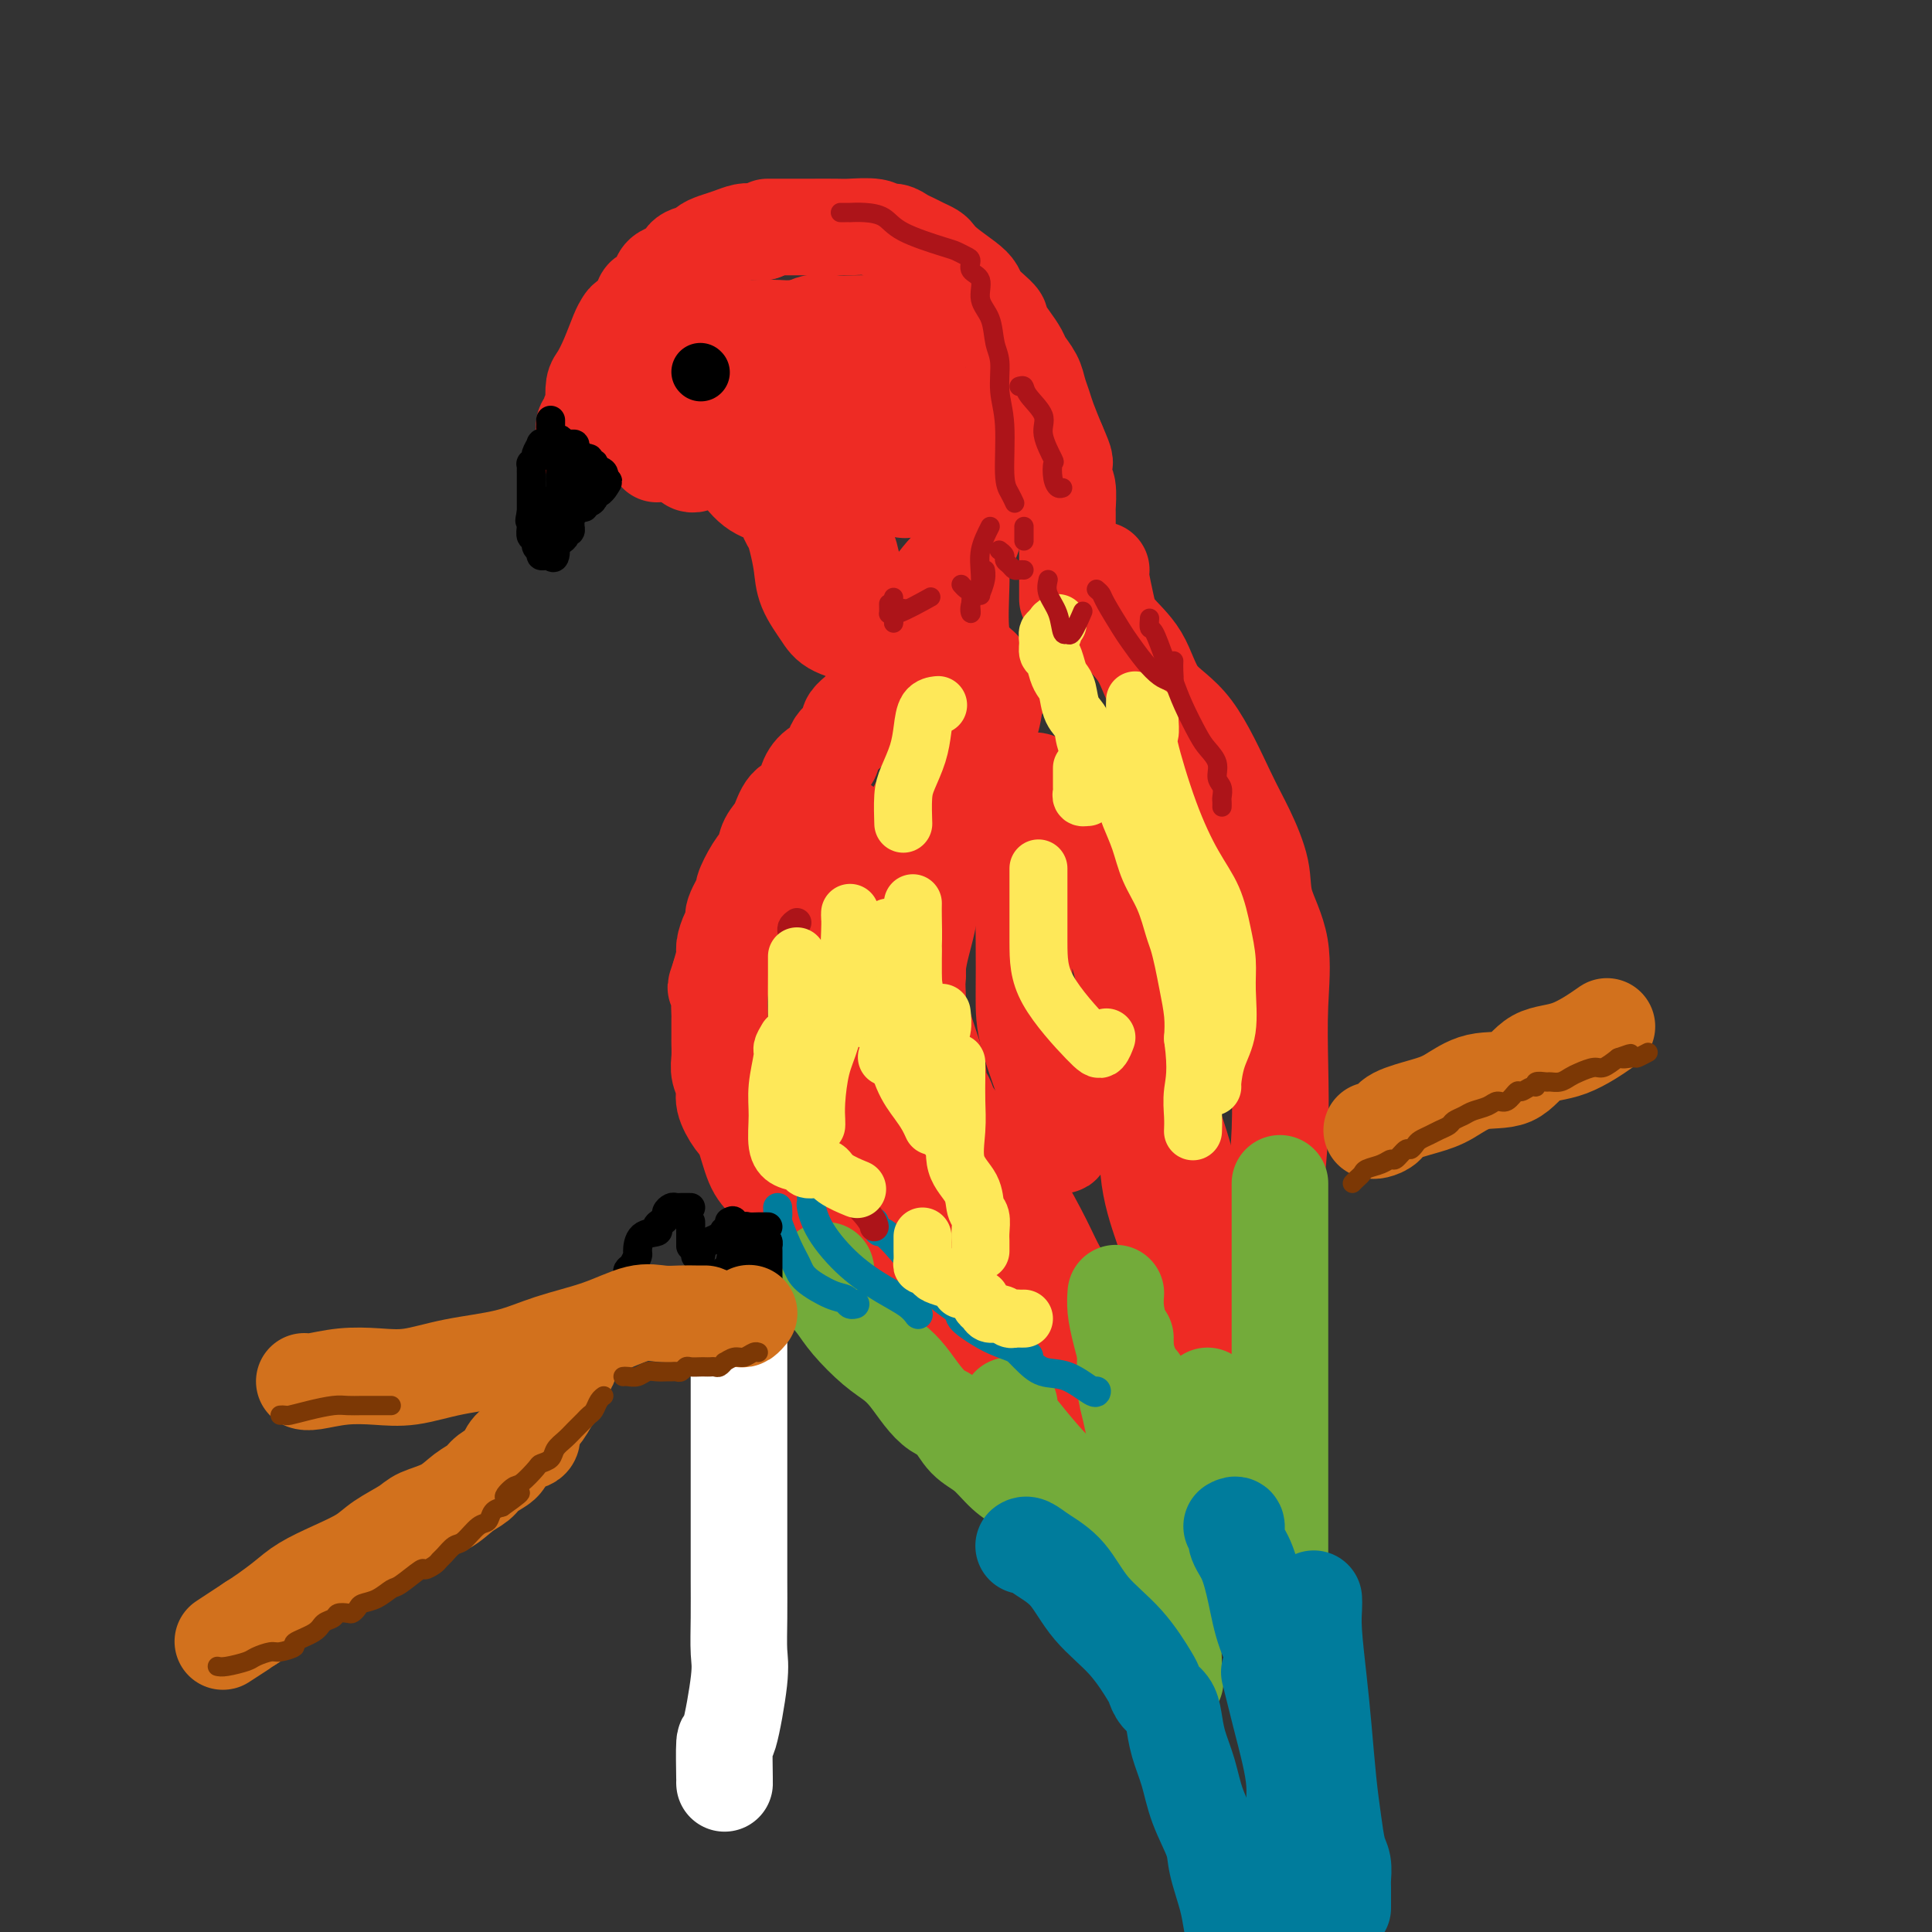 <svg viewBox='0 0 400 400' version='1.1' xmlns='http://www.w3.org/2000/svg' xmlns:xlink='http://www.w3.org/1999/xlink'><rect x="0" y="0" width="400" height="400" fill="#333333" stroke="none"/><g fill='none' stroke='rgb(238,43,36)' stroke-width='20' stroke-linecap='round' stroke-linejoin='round'><path d='M121,92c-0.009,-0.363 -0.017,-0.726 0,-1c0.017,-0.274 0.061,-0.459 0,-1c-0.061,-0.541 -0.226,-1.438 0,-2c0.226,-0.562 0.845,-0.787 1,-1c0.155,-0.213 -0.152,-0.412 0,-1c0.152,-0.588 0.765,-1.566 1,-2c0.235,-0.434 0.094,-0.326 0,-1c-0.094,-0.674 -0.141,-2.131 0,-3c0.141,-0.869 0.471,-1.151 1,-2c0.529,-0.849 1.259,-2.267 2,-4c0.741,-1.733 1.494,-3.782 2,-5c0.506,-1.218 0.764,-1.607 1,-2c0.236,-0.393 0.448,-0.791 1,-1c0.552,-0.209 1.442,-0.231 2,-1c0.558,-0.769 0.782,-2.286 1,-3c0.218,-0.714 0.430,-0.624 1,-1c0.570,-0.376 1.499,-1.218 2,-2c0.501,-0.782 0.576,-1.505 1,-2c0.424,-0.495 1.198,-0.763 2,-1c0.802,-0.237 1.632,-0.445 2,-1c0.368,-0.555 0.275,-1.458 1,-2c0.725,-0.542 2.267,-0.723 3,-1c0.733,-0.277 0.658,-0.649 1,-1c0.342,-0.351 1.103,-0.683 2,-1c0.897,-0.317 1.931,-0.621 3,-1c1.069,-0.379 2.172,-0.833 3,-1c0.828,-0.167 1.379,-0.048 2,0c0.621,0.048 1.310,0.024 2,0'/><path d='M158,48c2.668,-1.000 1.339,-1.000 1,-1c-0.339,0.000 0.311,0.000 1,0c0.689,-0.000 1.417,-0.000 2,0c0.583,0.000 1.021,0.000 2,0c0.979,-0.000 2.500,-0.001 3,0c0.500,0.001 -0.022,0.004 1,0c1.022,-0.004 3.586,-0.016 5,0c1.414,0.016 1.677,0.060 3,0c1.323,-0.060 3.705,-0.223 5,0c1.295,0.223 1.501,0.833 2,1c0.499,0.167 1.289,-0.110 2,0c0.711,0.110 1.342,0.606 2,1c0.658,0.394 1.343,0.685 2,1c0.657,0.315 1.285,0.654 2,1c0.715,0.346 1.515,0.697 2,1c0.485,0.303 0.654,0.556 1,1c0.346,0.444 0.869,1.077 2,2c1.131,0.923 2.871,2.135 4,3c1.129,0.865 1.646,1.382 2,2c0.354,0.618 0.545,1.337 1,2c0.455,0.663 1.172,1.270 2,2c0.828,0.730 1.765,1.584 2,2c0.235,0.416 -0.231,0.393 0,1c0.231,0.607 1.161,1.842 2,3c0.839,1.158 1.587,2.239 2,3c0.413,0.761 0.491,1.202 1,2c0.509,0.798 1.449,1.951 2,3c0.551,1.049 0.715,1.992 1,3c0.285,1.008 0.692,2.079 1,3c0.308,0.921 0.517,1.692 1,3c0.483,1.308 1.242,3.154 2,5'/><path d='M219,92c2.099,4.762 1.347,3.666 1,4c-0.347,0.334 -0.289,2.099 0,3c0.289,0.901 0.810,0.937 1,2c0.190,1.063 0.051,3.153 0,4c-0.051,0.847 -0.014,0.450 0,1c0.014,0.550 0.004,2.047 0,3c-0.004,0.953 -0.001,1.362 0,2c0.001,0.638 0.000,1.504 0,2c-0.000,0.496 -0.000,0.623 0,1c0.000,0.377 0.000,1.004 0,2c-0.000,0.996 -0.000,2.362 0,3c0.000,0.638 0.000,0.549 0,1c-0.000,0.451 -0.000,1.440 0,2c0.000,0.560 0.000,0.689 0,1c-0.000,0.311 -0.000,0.803 0,1c0.000,0.197 0.000,0.098 0,0'/><path d='M194,123c0.128,0.046 0.255,0.091 0,0c-0.255,-0.091 -0.894,-0.319 -1,0c-0.106,0.319 0.320,1.186 0,2c-0.320,0.814 -1.385,1.577 -2,2c-0.615,0.423 -0.778,0.507 -1,1c-0.222,0.493 -0.502,1.394 -1,2c-0.498,0.606 -1.215,0.916 -2,2c-0.785,1.084 -1.638,2.941 -2,4c-0.362,1.059 -0.234,1.318 -1,2c-0.766,0.682 -2.426,1.785 -3,3c-0.574,1.215 -0.060,2.542 -1,4c-0.940,1.458 -3.333,3.047 -4,4c-0.667,0.953 0.392,1.269 0,2c-0.392,0.731 -2.236,1.877 -3,3c-0.764,1.123 -0.449,2.224 -1,3c-0.551,0.776 -1.967,1.226 -3,2c-1.033,0.774 -1.681,1.873 -2,3c-0.319,1.127 -0.308,2.283 -1,3c-0.692,0.717 -2.086,0.994 -3,2c-0.914,1.006 -1.349,2.740 -2,4c-0.651,1.260 -1.517,2.047 -2,3c-0.483,0.953 -0.582,2.073 -1,3c-0.418,0.927 -1.155,1.663 -2,3c-0.845,1.337 -1.798,3.277 -2,4c-0.202,0.723 0.348,0.228 0,1c-0.348,0.772 -1.595,2.810 -2,4c-0.405,1.190 0.032,1.532 0,2c-0.032,0.468 -0.534,1.064 -1,2c-0.466,0.936 -0.895,2.214 -1,3c-0.105,0.786 0.113,1.082 0,2c-0.113,0.918 -0.556,2.459 -1,4'/><path d='M149,202c-1.547,4.441 -0.414,1.545 0,1c0.414,-0.545 0.111,1.263 0,3c-0.111,1.737 -0.029,3.403 0,4c0.029,0.597 0.007,0.127 0,1c-0.007,0.873 0.002,3.091 0,4c-0.002,0.909 -0.016,0.510 0,1c0.016,0.490 0.063,1.868 0,3c-0.063,1.132 -0.235,2.018 0,3c0.235,0.982 0.878,2.058 1,3c0.122,0.942 -0.275,1.748 0,3c0.275,1.252 1.224,2.949 2,4c0.776,1.051 1.380,1.456 2,3c0.620,1.544 1.257,4.227 2,6c0.743,1.773 1.592,2.634 3,4c1.408,1.366 3.377,3.236 5,5c1.623,1.764 2.902,3.424 4,5c1.098,1.576 2.015,3.070 3,4c0.985,0.930 2.037,1.298 3,2c0.963,0.702 1.838,1.739 3,3c1.162,1.261 2.611,2.746 4,4c1.389,1.254 2.719,2.277 4,3c1.281,0.723 2.512,1.146 4,2c1.488,0.854 3.231,2.140 5,3c1.769,0.860 3.564,1.296 5,2c1.436,0.704 2.512,1.678 4,3c1.488,1.322 3.388,2.991 5,4c1.612,1.009 2.938,1.356 4,2c1.062,0.644 1.862,1.585 3,2c1.138,0.415 2.614,0.304 4,1c1.386,0.696 2.682,2.199 4,3c1.318,0.801 2.659,0.901 4,1'/><path d='M227,294c7.644,3.800 5.756,1.800 5,1c-0.756,-0.800 -0.378,-0.400 0,0'/><path d='M248,298c0.425,-0.026 0.850,-0.051 1,0c0.150,0.051 0.026,0.179 0,0c-0.026,-0.179 0.046,-0.663 0,-1c-0.046,-0.337 -0.212,-0.526 0,-1c0.212,-0.474 0.800,-1.234 1,-2c0.200,-0.766 0.013,-1.537 0,-2c-0.013,-0.463 0.148,-0.617 0,-2c-0.148,-1.383 -0.606,-3.996 -1,-6c-0.394,-2.004 -0.723,-3.399 -1,-5c-0.277,-1.601 -0.502,-3.408 -1,-5c-0.498,-1.592 -1.269,-2.968 -2,-5c-0.731,-2.032 -1.422,-4.720 -2,-7c-0.578,-2.280 -1.045,-4.150 -2,-7c-0.955,-2.850 -2.400,-6.678 -3,-11c-0.600,-4.322 -0.357,-9.138 -1,-14c-0.643,-4.862 -2.173,-9.771 -3,-15c-0.827,-5.229 -0.951,-10.780 -1,-13c-0.049,-2.220 -0.025,-1.110 0,0'/><path d='M228,118c-0.088,0.397 -0.175,0.794 0,2c0.175,1.206 0.613,3.220 1,5c0.387,1.780 0.722,3.325 2,5c1.278,1.675 3.500,3.480 5,6c1.500,2.520 2.280,5.754 4,8c1.720,2.246 4.381,3.504 7,7c2.619,3.496 5.196,9.231 7,13c1.804,3.769 2.833,5.573 4,8c1.167,2.427 2.470,5.476 3,8c0.530,2.524 0.286,4.522 1,7c0.714,2.478 2.385,5.436 3,9c0.615,3.564 0.175,7.736 0,12c-0.175,4.264 -0.085,8.621 0,13c0.085,4.379 0.164,8.781 0,13c-0.164,4.219 -0.569,8.257 -1,11c-0.431,2.743 -0.886,4.193 -1,6c-0.114,1.807 0.113,3.972 0,6c-0.113,2.028 -0.566,3.919 -1,6c-0.434,2.081 -0.848,4.351 -1,6c-0.152,1.649 -0.041,2.677 0,4c0.041,1.323 0.011,2.942 0,4c-0.011,1.058 -0.003,1.554 0,2c0.003,0.446 0.001,0.842 0,1c-0.001,0.158 -0.000,0.079 0,0'/><path d='M252,269c0.095,-0.296 0.190,-0.592 0,-1c-0.190,-0.408 -0.665,-0.928 -1,-2c-0.335,-1.072 -0.529,-2.696 -1,-5c-0.471,-2.304 -1.217,-5.287 -2,-9c-0.783,-3.713 -1.602,-8.156 -3,-13c-1.398,-4.844 -3.374,-10.089 -5,-14c-1.626,-3.911 -2.902,-6.487 -4,-10c-1.098,-3.513 -2.020,-7.963 -3,-12c-0.980,-4.037 -2.020,-7.662 -3,-11c-0.980,-3.338 -1.900,-6.388 -3,-10c-1.100,-3.612 -2.378,-7.785 -3,-10c-0.622,-2.215 -0.586,-2.474 -1,-3c-0.414,-0.526 -1.277,-1.321 -2,-2c-0.723,-0.679 -1.307,-1.242 -2,-2c-0.693,-0.758 -1.495,-1.711 -2,-2c-0.505,-0.289 -0.714,0.086 -1,0c-0.286,-0.086 -0.651,-0.633 -1,-1c-0.349,-0.367 -0.682,-0.554 -1,0c-0.318,0.554 -0.621,1.849 -1,5c-0.379,3.151 -0.833,8.159 -1,13c-0.167,4.841 -0.045,9.516 0,14c0.045,4.484 0.015,8.777 0,12c-0.015,3.223 -0.014,5.377 1,9c1.014,3.623 3.043,8.714 4,12c0.957,3.286 0.844,4.767 1,6c0.156,1.233 0.580,2.216 1,3c0.420,0.784 0.834,1.367 1,1c0.166,-0.367 0.083,-1.683 0,-3'/><path d='M220,234c1.238,2.940 0.333,-3.708 0,-8c-0.333,-4.292 -0.095,-6.226 0,-7c0.095,-0.774 0.048,-0.387 0,0'/><path d='M190,167c-0.014,0.715 -0.028,1.430 -1,3c-0.972,1.570 -2.902,3.995 -4,7c-1.098,3.005 -1.365,6.590 -2,10c-0.635,3.410 -1.637,6.644 -2,10c-0.363,3.356 -0.087,6.834 0,10c0.087,3.166 -0.016,6.022 0,8c0.016,1.978 0.151,3.080 1,4c0.849,0.920 2.413,1.657 3,2c0.587,0.343 0.196,0.291 0,0c-0.196,-0.291 -0.197,-0.820 0,-1c0.197,-0.180 0.591,-0.010 1,-1c0.409,-0.990 0.831,-3.140 1,-4c0.169,-0.860 0.084,-0.430 0,0'/><path d='M181,197c-0.730,1.191 -1.460,2.382 -2,5c-0.540,2.618 -0.891,6.663 -1,9c-0.109,2.337 0.022,2.967 0,4c-0.022,1.033 -0.198,2.471 0,3c0.198,0.529 0.771,0.151 1,0c0.229,-0.151 0.115,-0.076 0,0'/><path d='M143,96c-0.055,-0.030 -0.111,-0.061 0,0c0.111,0.061 0.387,0.213 1,0c0.613,-0.213 1.561,-0.790 3,-1c1.439,-0.210 3.369,-0.054 5,0c1.631,0.054 2.965,0.005 4,0c1.035,-0.005 1.772,0.033 3,0c1.228,-0.033 2.947,-0.136 4,0c1.053,0.136 1.440,0.510 2,1c0.560,0.490 1.291,1.094 2,2c0.709,0.906 1.395,2.112 2,3c0.605,0.888 1.131,1.458 2,3c0.869,1.542 2.083,4.056 3,6c0.917,1.944 1.537,3.320 2,5c0.463,1.680 0.769,3.666 1,5c0.231,1.334 0.387,2.018 1,3c0.613,0.982 1.682,2.263 2,3c0.318,0.737 -0.114,0.931 0,1c0.114,0.069 0.774,0.012 1,0c0.226,-0.012 0.019,0.020 0,0c-0.019,-0.020 0.152,-0.092 1,0c0.848,0.092 2.375,0.348 4,0c1.625,-0.348 3.350,-1.301 5,-3c1.650,-1.699 3.227,-4.144 5,-6c1.773,-1.856 3.743,-3.123 5,-6c1.257,-2.877 1.801,-7.365 2,-10c0.199,-2.635 0.053,-3.418 0,-4c-0.053,-0.582 -0.014,-0.964 0,-2c0.014,-1.036 0.004,-2.724 0,-4c-0.004,-1.276 -0.002,-2.138 0,-3'/><path d='M203,89c0.289,-4.323 0.013,-3.629 0,-4c-0.013,-0.371 0.239,-1.806 0,-3c-0.239,-1.194 -0.967,-2.149 -2,-4c-1.033,-1.851 -2.370,-4.600 -3,-6c-0.630,-1.400 -0.554,-1.451 -1,-2c-0.446,-0.549 -1.413,-1.597 -2,-2c-0.587,-0.403 -0.792,-0.160 -1,0c-0.208,0.160 -0.418,0.239 -1,0c-0.582,-0.239 -1.536,-0.795 -3,-1c-1.464,-0.205 -3.437,-0.057 -5,0c-1.563,0.057 -2.714,0.025 -4,0c-1.286,-0.025 -2.706,-0.043 -4,0c-1.294,0.043 -2.463,0.148 -4,0c-1.537,-0.148 -3.441,-0.549 -5,0c-1.559,0.549 -2.771,2.049 -5,3c-2.229,0.951 -5.473,1.354 -8,2c-2.527,0.646 -4.335,1.536 -5,3c-0.665,1.464 -0.186,3.501 0,4c0.186,0.499 0.078,-0.539 0,-1c-0.078,-0.461 -0.126,-0.345 0,-1c0.126,-0.655 0.425,-2.083 1,-3c0.575,-0.917 1.424,-1.324 2,-2c0.576,-0.676 0.879,-1.622 1,-2c0.121,-0.378 0.061,-0.189 0,0'/><path d='M171,70c0.351,-0.252 0.703,-0.504 1,0c0.297,0.504 0.541,1.764 1,3c0.459,1.236 1.134,2.447 2,4c0.866,1.553 1.924,3.448 3,6c1.076,2.552 2.171,5.759 3,8c0.829,2.241 1.392,3.514 2,5c0.608,1.486 1.262,3.186 2,4c0.738,0.814 1.559,0.744 2,1c0.441,0.256 0.503,0.838 0,0c-0.503,-0.838 -1.572,-3.097 -2,-4c-0.428,-0.903 -0.214,-0.452 0,0'/><path d='M167,85c-0.959,-0.083 -1.917,-0.166 -3,0c-1.083,0.166 -2.290,0.581 -3,1c-0.710,0.419 -0.922,0.844 -1,1c-0.078,0.156 -0.022,0.045 0,0c0.022,-0.045 0.011,-0.022 0,0'/><path d='M151,92c0.077,1.169 0.154,2.338 1,4c0.846,1.662 2.462,3.817 4,5c1.538,1.183 3.000,1.395 4,2c1.000,0.605 1.539,1.604 2,2c0.461,0.396 0.844,0.190 1,0c0.156,-0.190 0.084,-0.365 0,0c-0.084,0.365 -0.179,1.271 0,2c0.179,0.729 0.632,1.280 1,2c0.368,0.720 0.651,1.610 1,3c0.349,1.390 0.765,3.279 1,5c0.235,1.721 0.289,3.274 1,5c0.711,1.726 2.079,3.626 3,5c0.921,1.374 1.396,2.221 3,3c1.604,0.779 4.339,1.491 7,2c2.661,0.509 5.249,0.815 7,1c1.751,0.185 2.665,0.248 4,0c1.335,-0.248 3.090,-0.809 4,-2c0.910,-1.191 0.976,-3.013 1,-5c0.024,-1.987 0.007,-4.139 0,-5c-0.007,-0.861 -0.003,-0.430 0,0'/><path d='M176,75c-0.203,-1.179 -0.406,-2.358 -1,-3c-0.594,-0.642 -1.580,-0.746 -2,-1c-0.420,-0.254 -0.275,-0.656 -1,-1c-0.725,-0.344 -2.319,-0.628 -4,-1c-1.681,-0.372 -3.448,-0.831 -6,-1c-2.552,-0.169 -5.889,-0.048 -9,0c-3.111,0.048 -5.995,0.022 -8,0c-2.005,-0.022 -3.129,-0.039 -4,0c-0.871,0.039 -1.487,0.135 -2,0c-0.513,-0.135 -0.922,-0.502 -1,0c-0.078,0.502 0.175,1.874 0,4c-0.175,2.126 -0.779,5.005 -1,7c-0.221,1.995 -0.058,3.106 0,4c0.058,0.894 0.012,1.570 0,2c-0.012,0.430 0.011,0.614 0,1c-0.011,0.386 -0.056,0.973 0,1c0.056,0.027 0.212,-0.508 0,0c-0.212,0.508 -0.791,2.058 -1,3c-0.209,0.942 -0.046,1.275 0,2c0.046,0.725 -0.024,1.844 0,2c0.024,0.156 0.140,-0.649 0,-1c-0.140,-0.351 -0.538,-0.248 0,-1c0.538,-0.752 2.011,-2.358 3,-4c0.989,-1.642 1.495,-3.321 2,-5'/><path d='M141,83c1.307,-2.571 2.076,-3.499 3,-5c0.924,-1.501 2.003,-3.575 3,-5c0.997,-1.425 1.911,-2.202 5,-3c3.089,-0.798 8.354,-1.616 12,-2c3.646,-0.384 5.674,-0.334 8,0c2.326,0.334 4.949,0.952 7,2c2.051,1.048 3.530,2.526 5,5c1.470,2.474 2.930,5.945 4,8c1.070,2.055 1.749,2.695 2,4c0.251,1.305 0.074,3.275 0,4c-0.074,0.725 -0.044,0.205 0,1c0.044,0.795 0.103,2.907 0,4c-0.103,1.093 -0.368,1.169 0,2c0.368,0.831 1.368,2.416 2,3c0.632,0.584 0.895,0.167 1,0c0.105,-0.167 0.053,-0.083 0,0'/><path d='M199,96c0.003,1.605 0.006,3.210 0,6c-0.006,2.790 -0.022,6.765 0,10c0.022,3.235 0.083,5.729 0,9c-0.083,3.271 -0.311,7.320 0,10c0.311,2.680 1.161,3.991 2,5c0.839,1.009 1.668,1.717 2,2c0.332,0.283 0.166,0.142 0,0'/><path d='M207,143c-0.414,0.569 -0.829,1.138 -1,2c-0.171,0.862 -0.100,2.015 -1,5c-0.900,2.985 -2.771,7.800 -4,12c-1.229,4.200 -1.817,7.786 -3,11c-1.183,3.214 -2.961,6.058 -4,9c-1.039,2.942 -1.339,5.982 -2,9c-0.661,3.018 -1.682,6.015 -2,9c-0.318,2.985 0.066,5.959 0,9c-0.066,3.041 -0.584,6.147 0,9c0.584,2.853 2.268,5.451 4,8c1.732,2.549 3.510,5.048 5,7c1.490,1.952 2.691,3.357 4,5c1.309,1.643 2.725,3.525 4,5c1.275,1.475 2.407,2.545 4,5c1.593,2.455 3.646,6.297 5,9c1.354,2.703 2.010,4.268 3,6c0.990,1.732 2.315,3.631 3,5c0.685,1.369 0.730,2.206 1,3c0.270,0.794 0.765,1.543 1,2c0.235,0.457 0.210,0.620 0,1c-0.210,0.380 -0.606,0.977 -2,-1c-1.394,-1.977 -3.788,-6.527 -6,-10c-2.212,-3.473 -4.242,-5.869 -6,-9c-1.758,-3.131 -3.242,-6.997 -5,-10c-1.758,-3.003 -3.788,-5.144 -5,-7c-1.212,-1.856 -1.606,-3.428 -2,-5'/><path d='M198,232c-4.336,-7.159 -2.177,-4.055 -2,-4c0.177,0.055 -1.630,-2.937 -2,-4c-0.370,-1.063 0.696,-0.196 0,-3c-0.696,-2.804 -3.153,-9.281 -4,-13c-0.847,-3.719 -0.083,-4.682 0,-6c0.083,-1.318 -0.514,-2.993 -1,-6c-0.486,-3.007 -0.862,-7.348 -1,-10c-0.138,-2.652 -0.040,-3.615 0,-4c0.040,-0.385 0.020,-0.193 0,0'/><path d='M175,171c-0.309,0.400 -0.618,0.799 -1,2c-0.382,1.201 -0.837,3.203 -1,5c-0.163,1.797 -0.034,3.390 0,5c0.034,1.610 -0.029,3.239 0,5c0.029,1.761 0.148,3.654 0,5c-0.148,1.346 -0.563,2.143 -1,3c-0.437,0.857 -0.896,1.773 -1,3c-0.104,1.227 0.148,2.763 0,4c-0.148,1.237 -0.694,2.173 -1,4c-0.306,1.827 -0.371,4.543 0,7c0.371,2.457 1.180,4.655 2,7c0.820,2.345 1.653,4.839 4,8c2.347,3.161 6.208,6.991 9,10c2.792,3.009 4.513,5.199 6,7c1.487,1.801 2.739,3.215 4,4c1.261,0.785 2.532,0.942 3,1c0.468,0.058 0.134,0.017 0,0c-0.134,-0.017 -0.067,-0.008 0,0'/></g>
<g fill='none' stroke='rgb(115,171,58)' stroke-width='20' stroke-linecap='round' stroke-linejoin='round'><path d='M265,245c0.000,0.168 0.000,0.336 0,1c0.000,0.664 0.000,1.823 0,3c0.000,1.177 0.000,2.370 0,4c0.000,1.630 0.000,3.697 0,6c0.000,2.303 0.000,4.842 0,7c0.000,2.158 0.000,3.935 0,6c0.000,2.065 0.000,4.420 0,7c0.000,2.580 0.000,5.387 0,9c0.000,3.613 0.000,8.032 0,12c0.000,3.968 0.000,7.487 0,10c0.000,2.513 0.000,4.022 0,6c0.000,1.978 -0.000,4.425 0,6c0.000,1.575 0.000,2.278 0,3c0.000,0.722 -0.000,1.464 0,2c0.000,0.536 0.000,0.868 0,1c0.000,0.132 0.000,0.066 0,0'/><path d='M250,289c-0.075,1.637 -0.150,3.274 0,5c0.150,1.726 0.523,3.540 1,5c0.477,1.460 1.056,2.567 2,4c0.944,1.433 2.253,3.193 3,4c0.747,0.807 0.932,0.659 1,1c0.068,0.341 0.018,1.169 0,2c-0.018,0.831 -0.005,1.666 0,2c0.005,0.334 0.003,0.167 0,0'/><path d='M242,293c0.362,0.896 0.724,1.793 1,3c0.276,1.207 0.466,2.726 1,4c0.534,1.274 1.411,2.303 2,3c0.589,0.697 0.890,1.063 1,1c0.110,-0.063 0.030,-0.555 0,-1c-0.030,-0.445 -0.008,-0.841 0,-1c0.008,-0.159 0.004,-0.079 0,0'/><path d='M233,277c-0.007,0.232 -0.013,0.465 0,1c0.013,0.535 0.046,1.373 0,3c-0.046,1.627 -0.170,4.042 0,6c0.170,1.958 0.634,3.458 1,5c0.366,1.542 0.634,3.125 1,4c0.366,0.875 0.829,1.043 1,-1c0.171,-2.043 0.049,-6.298 0,-8c-0.049,-1.702 -0.024,-0.851 0,0'/><path d='M231,268c0.018,-0.234 0.037,-0.467 0,0c-0.037,0.467 -0.129,1.635 0,3c0.129,1.365 0.479,2.927 1,5c0.521,2.073 1.212,4.657 2,7c0.788,2.343 1.671,4.446 3,7c1.329,2.554 3.102,5.560 4,8c0.898,2.440 0.921,4.314 2,6c1.079,1.686 3.214,3.185 4,4c0.786,0.815 0.225,0.947 0,1c-0.225,0.053 -0.112,0.026 0,0'/><path d='M209,291c-0.106,0.655 -0.212,1.309 0,2c0.212,0.691 0.741,1.418 2,3c1.259,1.582 3.249,4.018 5,6c1.751,1.982 3.264,3.508 6,5c2.736,1.492 6.694,2.950 10,5c3.306,2.050 5.958,4.694 9,7c3.042,2.306 6.473,4.275 8,5c1.527,0.725 1.151,0.207 1,0c-0.151,-0.207 -0.075,-0.104 0,0'/><path d='M171,263c0.045,0.151 0.090,0.302 0,1c-0.090,0.698 -0.317,1.944 0,3c0.317,1.056 1.176,1.923 2,3c0.824,1.077 1.613,2.364 3,4c1.387,1.636 3.372,3.622 5,5c1.628,1.378 2.901,2.149 4,3c1.099,0.851 2.026,1.782 3,3c0.974,1.218 1.996,2.723 3,4c1.004,1.277 1.990,2.327 3,3c1.010,0.673 2.044,0.969 3,2c0.956,1.031 1.835,2.796 3,4c1.165,1.204 2.615,1.847 4,3c1.385,1.153 2.705,2.816 4,4c1.295,1.184 2.565,1.890 4,3c1.435,1.110 3.037,2.623 4,4c0.963,1.377 1.289,2.619 2,4c0.711,1.381 1.809,2.903 3,4c1.191,1.097 2.477,1.771 4,3c1.523,1.229 3.284,3.013 4,4c0.716,0.987 0.387,1.178 1,2c0.613,0.822 2.168,2.276 3,3c0.832,0.724 0.941,0.719 1,1c0.059,0.281 0.068,0.850 0,1c-0.068,0.150 -0.214,-0.117 0,0c0.214,0.117 0.789,0.619 1,1c0.211,0.381 0.057,0.641 0,1c-0.057,0.359 -0.016,0.817 0,1c0.016,0.183 0.008,0.092 0,0'/><path d='M233,331c-0.068,0.057 -0.136,0.115 0,1c0.136,0.885 0.478,2.599 1,4c0.522,1.401 1.226,2.491 2,4c0.774,1.509 1.618,3.437 3,5c1.382,1.563 3.302,2.761 4,3c0.698,0.239 0.175,-0.480 0,-1c-0.175,-0.520 -0.001,-0.839 0,-2c0.001,-1.161 -0.171,-3.163 0,-5c0.171,-1.837 0.686,-3.508 1,-5c0.314,-1.492 0.428,-2.805 1,-5c0.572,-2.195 1.603,-5.271 2,-7c0.397,-1.729 0.159,-2.110 0,-3c-0.159,-0.890 -0.238,-2.290 0,-3c0.238,-0.710 0.795,-0.730 1,-1c0.205,-0.270 0.059,-0.792 0,-1c-0.059,-0.208 -0.029,-0.104 0,0'/></g>
<g fill='none' stroke='rgb(0,124,156)' stroke-width='20' stroke-linecap='round' stroke-linejoin='round'><path d='M212,320c-0.055,0.040 -0.111,0.081 0,0c0.111,-0.081 0.387,-0.283 1,0c0.613,0.283 1.562,1.049 3,2c1.438,0.951 3.366,2.085 5,4c1.634,1.915 2.976,4.610 5,7c2.024,2.390 4.731,4.474 7,7c2.269,2.526 4.100,5.493 5,7c0.900,1.507 0.870,1.553 1,2c0.130,0.447 0.419,1.296 1,2c0.581,0.704 1.453,1.263 2,2c0.547,0.737 0.770,1.653 1,3c0.230,1.347 0.466,3.127 1,5c0.534,1.873 1.365,3.841 2,6c0.635,2.159 1.073,4.510 2,7c0.927,2.490 2.342,5.120 3,7c0.658,1.880 0.558,3.009 1,5c0.442,1.991 1.427,4.844 2,7c0.573,2.156 0.735,3.616 1,5c0.265,1.384 0.632,2.692 1,4'/><path d='M268,386c0.000,-0.390 0.001,-0.781 0,-2c-0.001,-1.219 -0.002,-3.268 0,-4c0.002,-0.732 0.009,-0.148 0,-1c-0.009,-0.852 -0.034,-3.140 0,-5c0.034,-1.860 0.128,-3.291 0,-5c-0.128,-1.709 -0.478,-3.695 -1,-6c-0.522,-2.305 -1.218,-4.928 -2,-8c-0.782,-3.072 -1.652,-6.592 -2,-8c-0.348,-1.408 -0.174,-0.704 0,0'/><path d='M255,316c0.470,-0.261 0.940,-0.523 1,0c0.060,0.523 -0.288,1.830 0,3c0.288,1.170 1.214,2.205 2,4c0.786,1.795 1.433,4.352 2,7c0.567,2.648 1.055,5.388 2,8c0.945,2.612 2.348,5.098 3,8c0.652,2.902 0.555,6.221 1,9c0.445,2.779 1.433,5.018 2,8c0.567,2.982 0.712,6.708 1,10c0.288,3.292 0.718,6.150 1,9c0.282,2.850 0.416,5.692 1,8c0.584,2.308 1.619,4.083 2,5c0.381,0.917 0.109,0.976 0,1c-0.109,0.024 -0.054,0.012 0,0'/><path d='M272,331c0.024,0.521 0.048,1.043 0,2c-0.048,0.957 -0.167,2.351 0,5c0.167,2.649 0.622,6.555 1,10c0.378,3.445 0.679,6.431 1,10c0.321,3.569 0.660,7.723 1,11c0.340,3.277 0.679,5.678 1,8c0.321,2.322 0.622,4.566 1,6c0.378,1.434 0.833,2.059 1,3c0.167,0.941 0.045,2.200 0,3c-0.045,0.800 -0.012,1.142 0,2c0.012,0.858 0.003,2.231 0,3c-0.003,0.769 -0.001,0.934 0,1c0.001,0.066 0.000,0.033 0,0'/></g>
<g fill='none' stroke='rgb(0,124,156)' stroke-width='6' stroke-linecap='round' stroke-linejoin='round'><path d='M161,250c0.046,0.856 0.093,1.712 0,2c-0.093,0.288 -0.324,0.007 0,1c0.324,0.993 1.204,3.260 2,5c0.796,1.740 1.508,2.953 2,4c0.492,1.047 0.762,1.927 2,3c1.238,1.073 3.442,2.340 5,3c1.558,0.660 2.469,0.713 3,1c0.531,0.287 0.681,0.808 1,1c0.319,0.192 0.805,0.055 1,0c0.195,-0.055 0.097,-0.027 0,0'/><path d='M168,248c0.025,0.414 0.049,0.827 0,1c-0.049,0.173 -0.172,0.104 0,1c0.172,0.896 0.638,2.755 2,5c1.362,2.245 3.619,4.875 6,7c2.381,2.125 4.886,3.745 7,5c2.114,1.255 3.838,2.146 5,3c1.162,0.854 1.760,1.673 2,2c0.240,0.327 0.120,0.164 0,0'/><path d='M181,253c0.359,0.914 0.718,1.827 1,2c0.282,0.173 0.488,-0.396 2,1c1.512,1.396 4.332,4.756 6,7c1.668,2.244 2.185,3.372 4,5c1.815,1.628 4.930,3.756 7,5c2.070,1.244 3.096,1.604 4,2c0.904,0.396 1.687,0.827 2,1c0.313,0.173 0.157,0.086 0,0'/><path d='M199,269c-0.027,0.349 -0.053,0.698 0,1c0.053,0.302 0.186,0.557 0,1c-0.186,0.443 -0.691,1.075 0,2c0.691,0.925 2.577,2.143 4,3c1.423,0.857 2.381,1.353 4,2c1.619,0.647 3.897,1.443 5,2c1.103,0.557 1.029,0.873 1,1c-0.029,0.127 -0.015,0.063 0,0'/><path d='M207,274c-0.016,0.829 -0.033,1.659 0,2c0.033,0.341 0.114,0.194 1,1c0.886,0.806 2.577,2.566 4,4c1.423,1.434 2.577,2.542 4,3c1.423,0.458 3.113,0.267 5,1c1.887,0.733 3.970,2.390 5,3c1.030,0.610 1.009,0.174 1,0c-0.009,-0.174 -0.004,-0.087 0,0'/></g>
<g fill='none' stroke='rgb(173,20,25)' stroke-width='6' stroke-linecap='round' stroke-linejoin='round'><path d='M165,191c-0.423,0.303 -0.846,0.605 -1,1c-0.154,0.395 -0.040,0.882 0,1c0.040,0.118 0.007,-0.135 0,0c-0.007,0.135 0.012,0.657 0,1c-0.012,0.343 -0.056,0.508 0,1c0.056,0.492 0.211,1.310 0,2c-0.211,0.690 -0.789,1.252 -1,2c-0.211,0.748 -0.057,1.682 0,3c0.057,1.318 0.015,3.020 0,4c-0.015,0.980 -0.004,1.236 0,2c0.004,0.764 0.001,2.034 0,3c-0.001,0.966 0.001,1.626 0,3c-0.001,1.374 -0.005,3.462 0,5c0.005,1.538 0.019,2.528 0,4c-0.019,1.472 -0.072,3.427 0,5c0.072,1.573 0.268,2.765 1,5c0.732,2.235 2.000,5.513 4,8c2.000,2.487 4.732,4.182 7,6c2.268,1.818 4.072,3.759 5,5c0.928,1.241 0.979,1.783 1,2c0.021,0.217 0.010,0.108 0,0'/></g>
<g fill='none' stroke='rgb(254,232,89)' stroke-width='12' stroke-linecap='round' stroke-linejoin='round'><path d='M176,189c-0.013,0.363 -0.025,0.725 0,1c0.025,0.275 0.088,0.462 0,3c-0.088,2.538 -0.326,7.426 0,10c0.326,2.574 1.215,2.833 2,4c0.785,1.167 1.464,3.241 2,4c0.536,0.759 0.927,0.203 1,0c0.073,-0.203 -0.173,-0.055 0,0c0.173,0.055 0.764,0.016 1,0c0.236,-0.016 0.118,-0.008 0,0'/><path d='M184,192c0.003,0.061 0.007,0.121 0,1c-0.007,0.879 -0.023,2.576 0,4c0.023,1.424 0.087,2.575 0,4c-0.087,1.425 -0.325,3.124 0,5c0.325,1.876 1.211,3.928 2,5c0.789,1.072 1.479,1.164 2,1c0.521,-0.164 0.872,-0.584 1,-1c0.128,-0.416 0.034,-0.830 0,-2c-0.034,-1.170 -0.009,-3.097 0,-5c0.009,-1.903 0.002,-3.782 0,-5c-0.002,-1.218 -0.001,-1.777 0,-2c0.001,-0.223 0.000,-0.112 0,0'/><path d='M189,187c-0.013,0.734 -0.025,1.469 0,3c0.025,1.531 0.088,3.860 0,6c-0.088,2.140 -0.326,4.091 0,7c0.326,2.909 1.215,6.775 2,9c0.785,2.225 1.464,2.809 2,3c0.536,0.191 0.928,-0.012 1,0c0.072,0.012 -0.177,0.240 0,0c0.177,-0.240 0.778,-0.949 1,-2c0.222,-1.051 0.063,-2.443 0,-3c-0.063,-0.557 -0.032,-0.278 0,0'/><path d='M189,205c-0.316,2.194 -0.632,4.388 -1,6c-0.368,1.612 -0.789,2.642 -1,4c-0.211,1.358 -0.211,3.044 0,4c0.211,0.956 0.634,1.180 0,1c-0.634,-0.180 -2.324,-0.766 -3,-1c-0.676,-0.234 -0.338,-0.117 0,0'/><path d='M165,198c-0.001,0.250 -0.002,0.501 0,1c0.002,0.499 0.008,1.248 0,3c-0.008,1.752 -0.028,4.507 0,7c0.028,2.493 0.106,4.724 0,6c-0.106,1.276 -0.396,1.597 0,2c0.396,0.403 1.479,0.889 2,1c0.521,0.111 0.479,-0.153 1,-1c0.521,-0.847 1.603,-2.279 2,-4c0.397,-1.721 0.107,-3.733 0,-5c-0.107,-1.267 -0.031,-1.791 0,-2c0.031,-0.209 0.015,-0.105 0,0'/><path d='M167,202c0.082,0.431 0.165,0.862 0,2c-0.165,1.138 -0.577,2.984 -1,5c-0.423,2.016 -0.859,4.203 -1,6c-0.141,1.797 0.011,3.203 0,4c-0.011,0.797 -0.185,0.984 0,1c0.185,0.016 0.729,-0.139 1,0c0.271,0.139 0.268,0.573 1,0c0.732,-0.573 2.197,-2.154 3,-3c0.803,-0.846 0.944,-0.956 1,-1c0.056,-0.044 0.028,-0.022 0,0'/><path d='M176,206c-0.671,0.186 -1.343,0.372 -2,2c-0.657,1.628 -1.300,4.699 -2,7c-0.700,2.301 -1.455,3.832 -2,6c-0.545,2.168 -0.878,4.973 -1,7c-0.122,2.027 -0.033,3.277 0,4c0.033,0.723 0.009,0.921 0,1c-0.009,0.079 -0.005,0.040 0,0'/><path d='M163,215c-0.454,0.764 -0.907,1.527 -1,2c-0.093,0.473 0.176,0.655 0,2c-0.176,1.345 -0.797,3.852 -1,6c-0.203,2.148 0.011,3.938 0,6c-0.011,2.062 -0.246,4.395 0,6c0.246,1.605 0.972,2.481 2,3c1.028,0.519 2.356,0.680 3,1c0.644,0.320 0.604,0.797 1,1c0.396,0.203 1.228,0.132 2,0c0.772,-0.132 1.485,-0.324 2,0c0.515,0.324 0.831,1.164 2,2c1.169,0.836 3.191,1.667 4,2c0.809,0.333 0.404,0.166 0,0'/><path d='M185,207c0.040,0.373 0.080,0.747 0,2c-0.080,1.253 -0.281,3.387 0,6c0.281,2.613 1.042,5.706 2,8c0.958,2.294 2.112,3.790 3,5c0.888,1.210 1.508,2.133 2,3c0.492,0.867 0.855,1.676 1,2c0.145,0.324 0.073,0.162 0,0'/><path d='M194,226c-0.234,1.804 -0.469,3.608 0,5c0.469,1.392 1.641,2.373 2,3c0.359,0.627 -0.096,0.900 0,1c0.096,0.100 0.742,0.029 1,0c0.258,-0.029 0.129,-0.014 0,0'/><path d='M198,220c0.006,0.836 0.012,1.671 0,3c-0.012,1.329 -0.043,3.151 0,5c0.043,1.849 0.159,3.726 0,6c-0.159,2.274 -0.593,4.944 0,7c0.593,2.056 2.211,3.496 3,5c0.789,1.504 0.747,3.071 1,4c0.253,0.929 0.800,1.219 1,2c0.200,0.781 0.054,2.052 0,3c-0.054,0.948 -0.014,1.574 0,2c0.014,0.426 0.004,0.653 0,1c-0.004,0.347 -0.001,0.813 0,1c0.001,0.187 0.001,0.093 0,0'/><path d='M191,256c0.002,0.248 0.003,0.497 0,1c-0.003,0.503 -0.012,1.262 0,2c0.012,0.738 0.043,1.455 0,2c-0.043,0.545 -0.160,0.920 0,1c0.160,0.080 0.597,-0.133 1,0c0.403,0.133 0.774,0.614 1,1c0.226,0.386 0.309,0.678 1,1c0.691,0.322 1.989,0.674 3,1c1.011,0.326 1.734,0.626 2,1c0.266,0.374 0.076,0.821 0,1c-0.076,0.179 -0.038,0.089 0,0'/><path d='M203,269c-0.095,0.342 -0.191,0.684 0,1c0.191,0.316 0.667,0.607 1,1c0.333,0.393 0.523,0.890 1,1c0.477,0.110 1.242,-0.167 2,0c0.758,0.167 1.510,0.777 2,1c0.490,0.223 0.719,0.060 1,0c0.281,-0.060 0.614,-0.016 1,0c0.386,0.016 0.825,0.005 1,0c0.175,-0.005 0.088,-0.002 0,0'/><path d='M215,180c-0.000,-0.180 -0.001,-0.360 0,0c0.001,0.360 0.003,1.261 0,4c-0.003,2.739 -0.011,7.315 0,11c0.011,3.685 0.042,6.479 2,10c1.958,3.521 5.845,7.768 8,10c2.155,2.232 2.580,2.447 3,2c0.420,-0.447 0.834,-1.556 1,-2c0.166,-0.444 0.083,-0.222 0,0'/><path d='M224,159c0.002,0.105 0.004,0.210 0,1c-0.004,0.790 -0.015,2.265 0,3c0.015,0.735 0.056,0.731 0,1c-0.056,0.269 -0.207,0.812 0,1c0.207,0.188 0.774,0.022 1,0c0.226,-0.022 0.113,0.099 0,0c-0.113,-0.099 -0.226,-0.418 0,-1c0.226,-0.582 0.792,-1.426 1,-2c0.208,-0.574 0.060,-0.878 0,-1c-0.060,-0.122 -0.030,-0.061 0,0'/><path d='M219,129c-0.453,0.297 -0.907,0.595 -1,1c-0.093,0.405 0.174,0.919 0,1c-0.174,0.081 -0.790,-0.270 -1,0c-0.210,0.270 -0.015,1.161 0,2c0.015,0.839 -0.150,1.626 0,2c0.150,0.374 0.617,0.334 1,1c0.383,0.666 0.684,2.039 1,3c0.316,0.961 0.646,1.509 1,2c0.354,0.491 0.731,0.926 1,2c0.269,1.074 0.429,2.786 1,4c0.571,1.214 1.554,1.930 2,3c0.446,1.070 0.357,2.496 1,4c0.643,1.504 2.018,3.088 3,4c0.982,0.912 1.572,1.152 2,2c0.428,0.848 0.695,2.304 1,3c0.305,0.696 0.647,0.632 1,1c0.353,0.368 0.717,1.170 1,2c0.283,0.830 0.485,1.689 1,3c0.515,1.311 1.342,3.074 2,5c0.658,1.926 1.146,4.016 2,6c0.854,1.984 2.074,3.862 3,6c0.926,2.138 1.558,4.535 2,6c0.442,1.465 0.693,1.998 1,3c0.307,1.002 0.670,2.475 1,4c0.330,1.525 0.627,3.103 1,5c0.373,1.897 0.821,4.113 1,6c0.179,1.887 0.090,3.443 0,5'/><path d='M247,215c0.928,6.722 0.249,9.029 0,11c-0.249,1.971 -0.067,3.608 0,5c0.067,1.392 0.019,2.541 0,3c-0.019,0.459 -0.010,0.230 0,0'/><path d='M238,148c-0.024,0.089 -0.047,0.178 0,1c0.047,0.822 0.166,2.377 0,3c-0.166,0.623 -0.616,0.314 0,3c0.616,2.686 2.298,8.366 4,13c1.702,4.634 3.422,8.220 5,11c1.578,2.780 3.013,4.752 4,7c0.987,2.248 1.526,4.770 2,7c0.474,2.230 0.883,4.167 1,6c0.117,1.833 -0.060,3.563 0,6c0.060,2.437 0.356,5.581 0,8c-0.356,2.419 -1.363,4.112 -2,6c-0.637,1.888 -0.902,3.970 -1,5c-0.098,1.030 -0.028,1.009 0,1c0.028,-0.009 0.014,-0.004 0,0'/><path d='M235,145c-0.021,0.692 -0.042,1.385 0,2c0.042,0.615 0.148,1.153 0,3c-0.148,1.847 -0.551,5.003 0,8c0.551,2.997 2.057,5.836 3,9c0.943,3.164 1.325,6.652 2,9c0.675,2.348 1.643,3.555 2,4c0.357,0.445 0.102,0.127 0,0c-0.102,-0.127 -0.051,-0.064 0,0'/><path d='M194,146c0.201,-0.023 0.401,-0.046 0,0c-0.401,0.046 -1.404,0.162 -2,1c-0.596,0.838 -0.787,2.397 -1,4c-0.213,1.603 -0.449,3.250 -1,5c-0.551,1.750 -1.416,3.603 -2,5c-0.584,1.397 -0.888,2.338 -1,4c-0.112,1.662 -0.032,4.046 0,5c0.032,0.954 0.016,0.477 0,0'/></g>
<g fill='none' stroke='rgb(0,0,0)' stroke-width='12' stroke-linecap='round' stroke-linejoin='round'><path d='M145,77c0.000,0.000 0.100,0.100 0.1,0.1'/></g>
<g fill='none' stroke='rgb(0,0,0)' stroke-width='6' stroke-linecap='round' stroke-linejoin='round'><path d='M114,87c0.006,0.324 0.012,0.648 0,1c-0.012,0.352 -0.040,0.734 0,1c0.040,0.266 0.150,0.418 0,1c-0.150,0.582 -0.561,1.595 -1,2c-0.439,0.405 -0.906,0.204 -1,0c-0.094,-0.204 0.185,-0.409 0,0c-0.185,0.409 -0.834,1.433 -1,2c-0.166,0.567 0.152,0.676 0,1c-0.152,0.324 -0.773,0.861 -1,1c-0.227,0.139 -0.061,-0.121 0,0c0.061,0.121 0.016,0.624 0,1c-0.016,0.376 -0.004,0.627 0,1c0.004,0.373 0.001,0.870 0,1c-0.001,0.130 -0.000,-0.107 0,0c0.000,0.107 0.000,0.557 0,1c-0.000,0.443 -0.000,0.878 0,1c0.000,0.122 0.000,-0.070 0,0c-0.000,0.070 -0.000,0.400 0,1c0.000,0.600 0.000,1.469 0,2c-0.000,0.531 -0.000,0.723 0,1c0.000,0.277 0.000,0.638 0,1'/><path d='M110,106c-0.618,3.112 -0.161,1.392 0,1c0.161,-0.392 0.028,0.543 0,1c-0.028,0.457 0.049,0.437 0,1c-0.049,0.563 -0.224,1.710 0,2c0.224,0.290 0.848,-0.276 1,0c0.152,0.276 -0.166,1.394 0,2c0.166,0.606 0.818,0.698 1,1c0.182,0.302 -0.105,0.812 0,1c0.105,0.188 0.601,0.054 1,0c0.399,-0.054 0.699,-0.027 1,0'/><path d='M114,115c0.857,1.213 0.999,-0.253 1,-1c0.001,-0.747 -0.140,-0.773 0,-1c0.140,-0.227 0.559,-0.653 1,-1c0.441,-0.347 0.903,-0.614 1,-1c0.097,-0.386 -0.170,-0.891 0,-1c0.170,-0.109 0.777,0.178 1,0c0.223,-0.178 0.063,-0.821 0,-1c-0.063,-0.179 -0.028,0.106 0,0c0.028,-0.106 0.050,-0.602 0,-1c-0.050,-0.398 -0.172,-0.699 0,-1c0.172,-0.301 0.637,-0.602 1,-1c0.363,-0.398 0.623,-0.894 1,-1c0.377,-0.106 0.871,0.178 1,0c0.129,-0.178 -0.106,-0.817 0,-1c0.106,-0.183 0.554,0.091 1,0c0.446,-0.091 0.890,-0.546 1,-1c0.110,-0.454 -0.115,-0.905 0,-1c0.115,-0.095 0.569,0.167 1,0c0.431,-0.167 0.837,-0.762 1,-1c0.163,-0.238 0.081,-0.119 0,0'/><path d='M125,101c1.668,-2.283 0.338,-0.989 0,-1c-0.338,-0.011 0.317,-1.327 0,-2c-0.317,-0.673 -1.604,-0.702 -2,-1c-0.396,-0.298 0.100,-0.864 0,-1c-0.100,-0.136 -0.796,0.157 -1,0c-0.204,-0.157 0.085,-0.763 0,-1c-0.085,-0.237 -0.544,-0.106 -1,0c-0.456,0.106 -0.911,0.186 -1,0c-0.089,-0.186 0.187,-0.639 0,-1c-0.187,-0.361 -0.838,-0.632 -1,-1c-0.162,-0.368 0.163,-0.835 0,-1c-0.163,-0.165 -0.814,-0.028 -1,0c-0.186,0.028 0.094,-0.053 0,0c-0.094,0.053 -0.561,0.241 -1,0c-0.439,-0.241 -0.849,-0.911 -1,-1c-0.151,-0.089 -0.043,0.403 0,1c0.043,0.597 0.022,1.298 0,2'/><path d='M116,94c-0.464,0.673 -0.124,1.357 0,2c0.124,0.643 0.033,1.247 0,2c-0.033,0.753 -0.009,1.655 0,2c0.009,0.345 0.003,0.134 0,1c-0.003,0.866 -0.005,2.810 0,4c0.005,1.190 0.015,1.628 0,2c-0.015,0.372 -0.057,0.679 0,1c0.057,0.321 0.211,0.657 0,1c-0.211,0.343 -0.789,0.692 -1,1c-0.211,0.308 -0.057,0.574 0,1c0.057,0.426 0.015,1.011 0,1c-0.015,-0.011 -0.004,-0.619 0,-1c0.004,-0.381 0.001,-0.536 0,-1c-0.001,-0.464 -0.002,-1.239 0,-2c0.002,-0.761 0.005,-1.509 0,-2c-0.005,-0.491 -0.017,-0.724 0,-1c0.017,-0.276 0.065,-0.595 0,-1c-0.065,-0.405 -0.241,-0.896 0,-1c0.241,-0.104 0.900,0.178 1,0c0.100,-0.178 -0.358,-0.817 0,-1c0.358,-0.183 1.531,0.091 2,0c0.469,-0.091 0.235,-0.545 0,-1'/><path d='M118,101c0.359,-1.563 -0.244,-0.470 0,0c0.244,0.470 1.335,0.319 2,0c0.665,-0.319 0.904,-0.805 1,-1c0.096,-0.195 0.048,-0.097 0,0'/><path d='M154,259c-0.024,-1.005 -0.048,-2.011 0,4c0.048,6.011 0.167,19.037 0,26c-0.167,6.963 -0.619,7.862 -1,11c-0.381,3.138 -0.691,8.513 -1,13c-0.309,4.487 -0.619,8.084 -1,12c-0.381,3.916 -0.834,8.149 -1,11c-0.166,2.851 -0.044,4.319 0,6c0.044,1.681 0.012,3.575 0,5c-0.012,1.425 -0.003,2.382 0,3c0.003,0.618 0.001,0.897 0,1c-0.001,0.103 -0.000,0.029 0,0c0.000,-0.029 0.000,-0.015 0,0'/><path d='M159,254c-0.365,0.002 -0.730,0.004 -1,0c-0.270,-0.004 -0.444,-0.015 -1,0c-0.556,0.015 -1.493,0.056 -2,0c-0.507,-0.056 -0.583,-0.208 -1,0c-0.417,0.208 -1.175,0.777 -2,1c-0.825,0.223 -1.717,0.101 -2,0c-0.283,-0.101 0.043,-0.182 0,0c-0.043,0.182 -0.455,0.627 -1,1c-0.545,0.373 -1.221,0.674 -2,1c-0.779,0.326 -1.659,0.676 -2,1c-0.341,0.324 -0.143,0.623 0,1c0.143,0.377 0.231,0.832 0,1c-0.231,0.168 -0.780,0.048 -1,0c-0.220,-0.048 -0.110,-0.024 0,0'/><path d='M151,253c0.429,-0.243 0.857,-0.485 1,0c0.143,0.485 -0.000,1.699 0,2c0.000,0.301 0.144,-0.311 0,1c-0.144,1.311 -0.577,4.545 -1,6c-0.423,1.455 -0.835,1.130 -1,1c-0.165,-0.130 -0.082,-0.065 0,0'/><path d='M158,256c0.423,0.328 0.845,0.655 1,1c0.155,0.345 0.041,0.707 0,1c-0.041,0.293 -0.011,0.516 0,1c0.011,0.484 0.003,1.230 0,2c-0.003,0.770 -0.001,1.566 0,2c0.001,0.434 0.000,0.508 0,1c-0.000,0.492 -0.000,1.402 0,2c0.000,0.598 0.000,0.885 0,1c-0.000,0.115 -0.000,0.057 0,0'/><path d='M143,250c-0.303,-0.000 -0.606,-0.001 -1,0c-0.394,0.001 -0.880,0.003 -1,0c-0.120,-0.003 0.126,-0.012 0,0c-0.126,0.012 -0.625,0.045 -1,0c-0.375,-0.045 -0.627,-0.167 -1,0c-0.373,0.167 -0.868,0.623 -1,1c-0.132,0.377 0.098,0.676 0,1c-0.098,0.324 -0.524,0.672 -1,1c-0.476,0.328 -1.002,0.636 -1,1c0.002,0.364 0.534,0.784 0,1c-0.534,0.216 -2.133,0.229 -3,1c-0.867,0.771 -1.003,2.301 -1,3c0.003,0.699 0.144,0.568 0,1c-0.144,0.432 -0.575,1.426 -1,2c-0.425,0.574 -0.846,0.728 -1,1c-0.154,0.272 -0.041,0.660 0,1c0.041,0.340 0.011,0.630 0,1c-0.011,0.370 -0.003,0.820 0,1c0.003,0.180 0.002,0.090 0,0'/><path d='M143,253c0.000,0.870 0.000,1.739 0,2c0.000,0.261 0.000,-0.088 0,0c0.000,0.088 0.000,0.611 0,1c0.000,0.389 0.000,0.643 0,1c0.000,0.357 0.000,0.816 0,1c0.000,0.184 0.000,0.092 0,0'/></g>
<g fill='none' stroke='rgb(255,255,255)' stroke-width='20' stroke-linecap='round' stroke-linejoin='round'><path d='M152,275c0.423,-0.127 0.845,-0.255 1,0c0.155,0.255 0.041,0.891 0,1c-0.041,0.109 -0.011,-0.310 0,0c0.011,0.310 0.003,1.350 0,3c-0.003,1.650 -0.001,3.911 0,6c0.001,2.089 0.000,4.006 0,6c-0.000,1.994 -0.000,4.063 0,7c0.000,2.937 0.000,6.740 0,9c-0.000,2.260 -0.001,2.975 0,5c0.001,2.025 0.002,5.359 0,8c-0.002,2.641 -0.007,4.587 0,7c0.007,2.413 0.026,5.291 0,8c-0.026,2.709 -0.098,5.249 0,7c0.098,1.751 0.366,2.714 0,6c-0.366,3.286 -1.366,8.894 -2,11c-0.634,2.106 -0.902,0.709 -1,2c-0.098,1.291 -0.026,5.271 0,7c0.026,1.729 0.008,1.208 0,1c-0.008,-0.208 -0.004,-0.104 0,0'/></g>
<g fill='none' stroke='rgb(210,113,29)' stroke-width='20' stroke-linecap='round' stroke-linejoin='round'><path d='M146,272c-0.375,-0.001 -0.751,-0.003 -1,0c-0.249,0.003 -0.372,0.010 -1,0c-0.628,-0.010 -1.761,-0.036 -3,0c-1.239,0.036 -2.584,0.135 -4,0c-1.416,-0.135 -2.903,-0.504 -5,0c-2.097,0.504 -4.803,1.880 -8,3c-3.197,1.120 -6.884,1.985 -10,3c-3.116,1.015 -5.661,2.180 -9,3c-3.339,0.820 -7.472,1.295 -11,2c-3.528,0.705 -6.452,1.639 -9,2c-2.548,0.361 -4.722,0.149 -7,0c-2.278,-0.149 -4.662,-0.236 -7,0c-2.338,0.236 -4.629,0.794 -6,1c-1.371,0.206 -1.820,0.059 -2,0c-0.180,-0.059 -0.090,-0.029 0,0'/><path d='M148,273c0.251,-0.002 0.502,-0.004 1,0c0.498,0.004 1.244,0.015 2,0c0.756,-0.015 1.522,-0.056 2,0c0.478,0.056 0.667,0.207 1,0c0.333,-0.207 0.809,-0.774 1,-1c0.191,-0.226 0.095,-0.113 0,0'/><path d='M284,234c0.216,0.066 0.433,0.132 1,0c0.567,-0.132 1.485,-0.464 2,-1c0.515,-0.536 0.626,-1.278 2,-2c1.374,-0.722 4.010,-1.423 6,-2c1.990,-0.577 3.333,-1.030 5,-2c1.667,-0.970 3.656,-2.457 6,-3c2.344,-0.543 5.042,-0.143 7,-1c1.958,-0.857 3.174,-2.972 5,-4c1.826,-1.028 4.261,-0.969 7,-2c2.739,-1.031 5.783,-3.152 7,-4c1.217,-0.848 0.609,-0.424 0,0'/><path d='M118,278c-0.026,0.124 -0.051,0.248 0,1c0.051,0.752 0.180,2.131 0,3c-0.180,0.869 -0.669,1.229 -1,2c-0.331,0.771 -0.503,1.955 -1,3c-0.497,1.045 -1.320,1.953 -2,3c-0.680,1.047 -1.219,2.234 -2,3c-0.781,0.766 -1.804,1.111 -2,2c-0.196,0.889 0.435,2.321 0,3c-0.435,0.679 -1.936,0.605 -3,1c-1.064,0.395 -1.691,1.260 -2,2c-0.309,0.740 -0.300,1.357 -1,2c-0.700,0.643 -2.110,1.313 -3,2c-0.890,0.687 -1.261,1.390 -2,2c-0.739,0.610 -1.846,1.125 -3,2c-1.154,0.875 -2.354,2.110 -4,3c-1.646,0.890 -3.737,1.435 -5,2c-1.263,0.565 -1.699,1.152 -3,2c-1.301,0.848 -3.467,1.959 -5,3c-1.533,1.041 -2.434,2.012 -4,3c-1.566,0.988 -3.798,1.994 -6,3c-2.202,1.006 -4.374,2.012 -6,3c-1.626,0.988 -2.707,1.958 -4,3c-1.293,1.042 -2.798,2.155 -4,3c-1.202,0.845 -2.101,1.423 -3,2'/><path d='M52,336c-9.689,6.356 -4.911,3.244 -3,2c1.911,-1.244 0.956,-0.622 0,0'/></g>
<g fill='none' stroke='rgb(124,56,5)' stroke-width='4' stroke-linecap='round' stroke-linejoin='round'><path d='M58,293c0.395,-0.022 0.791,-0.044 1,0c0.209,0.044 0.233,0.155 1,0c0.767,-0.155 2.279,-0.578 4,-1c1.721,-0.422 3.651,-0.845 5,-1c1.349,-0.155 2.115,-0.041 3,0c0.885,0.041 1.887,0.011 3,0c1.113,-0.011 2.337,-0.003 3,0c0.663,0.003 0.765,0.001 1,0c0.235,-0.001 0.602,-0.000 1,0c0.398,0.000 0.828,0.000 1,0c0.172,-0.000 0.086,-0.000 0,0'/><path d='M45,345c0.431,0.092 0.862,0.183 2,0c1.138,-0.183 2.983,-0.641 4,-1c1.017,-0.359 1.207,-0.620 2,-1c0.793,-0.380 2.187,-0.878 3,-1c0.813,-0.122 1.043,0.132 2,0c0.957,-0.132 2.642,-0.651 3,-1c0.358,-0.349 -0.610,-0.528 0,-1c0.610,-0.472 2.797,-1.237 4,-2c1.203,-0.763 1.421,-1.524 2,-2c0.579,-0.476 1.517,-0.666 2,-1c0.483,-0.334 0.509,-0.811 1,-1c0.491,-0.189 1.447,-0.091 2,0c0.553,0.091 0.705,0.175 1,0c0.295,-0.175 0.734,-0.608 1,-1c0.266,-0.392 0.359,-0.744 1,-1c0.641,-0.256 1.830,-0.418 3,-1c1.170,-0.582 2.320,-1.584 3,-2c0.680,-0.416 0.889,-0.244 2,-1c1.111,-0.756 3.123,-2.439 4,-3c0.877,-0.561 0.619,0.000 1,0c0.381,-0.000 1.399,-0.561 2,-1c0.601,-0.439 0.783,-0.755 1,-1c0.217,-0.245 0.468,-0.418 1,-1c0.532,-0.582 1.346,-1.574 2,-2c0.654,-0.426 1.148,-0.285 2,-1c0.852,-0.715 2.064,-2.284 3,-3c0.936,-0.716 1.598,-0.577 2,-1c0.402,-0.423 0.543,-1.406 1,-2c0.457,-0.594 1.228,-0.797 2,-1'/><path d='M104,312c6.838,-4.822 2.433,-2.377 1,-2c-1.433,0.377 0.106,-1.313 1,-2c0.894,-0.687 1.142,-0.372 2,-1c0.858,-0.628 2.327,-2.199 3,-3c0.673,-0.801 0.550,-0.833 1,-1c0.450,-0.167 1.472,-0.468 2,-1c0.528,-0.532 0.561,-1.295 1,-2c0.439,-0.705 1.283,-1.354 2,-2c0.717,-0.646 1.305,-1.290 2,-2c0.695,-0.710 1.496,-1.486 2,-2c0.504,-0.514 0.710,-0.765 1,-1c0.290,-0.235 0.665,-0.455 1,-1c0.335,-0.545 0.629,-1.416 1,-2c0.371,-0.584 0.820,-0.881 1,-1c0.180,-0.119 0.090,-0.059 0,0'/><path d='M129,285c0.244,-0.030 0.489,-0.061 1,0c0.511,0.061 1.289,0.212 2,0c0.711,-0.212 1.356,-0.789 2,-1c0.644,-0.211 1.286,-0.055 2,0c0.714,0.055 1.501,0.011 2,0c0.499,-0.011 0.710,0.011 1,0c0.290,-0.011 0.659,-0.056 1,0c0.341,0.056 0.655,0.211 1,0c0.345,-0.211 0.722,-0.789 1,-1c0.278,-0.211 0.456,-0.057 1,0c0.544,0.057 1.455,0.016 2,0c0.545,-0.016 0.725,-0.008 1,0c0.275,0.008 0.647,0.017 1,0c0.353,-0.017 0.689,-0.061 1,0c0.311,0.061 0.597,0.228 1,0c0.403,-0.228 0.924,-0.849 1,-1c0.076,-0.151 -0.291,0.170 0,0c0.291,-0.170 1.241,-0.830 2,-1c0.759,-0.170 1.327,0.150 2,0c0.673,-0.150 1.450,-0.771 2,-1c0.550,-0.229 0.871,-0.065 1,0c0.129,0.065 0.064,0.033 0,0'/><path d='M280,245c0.319,-0.334 0.639,-0.668 1,-1c0.361,-0.332 0.764,-0.661 1,-1c0.236,-0.339 0.305,-0.687 1,-1c0.695,-0.313 2.017,-0.591 3,-1c0.983,-0.409 1.625,-0.950 2,-1c0.375,-0.050 0.481,0.390 1,0c0.519,-0.390 1.452,-1.610 2,-2c0.548,-0.390 0.713,0.050 1,0c0.287,-0.050 0.697,-0.591 1,-1c0.303,-0.409 0.500,-0.687 1,-1c0.500,-0.313 1.303,-0.661 2,-1c0.697,-0.339 1.288,-0.668 2,-1c0.712,-0.332 1.545,-0.666 2,-1c0.455,-0.334 0.530,-0.668 1,-1c0.470,-0.332 1.333,-0.661 2,-1c0.667,-0.339 1.138,-0.687 2,-1c0.862,-0.313 2.114,-0.590 3,-1c0.886,-0.410 1.407,-0.951 2,-1c0.593,-0.049 1.259,0.394 2,0c0.741,-0.394 1.556,-1.626 2,-2c0.444,-0.374 0.518,0.110 1,0c0.482,-0.110 1.371,-0.814 2,-1c0.629,-0.186 0.997,0.147 1,0c0.003,-0.147 -0.361,-0.775 0,-1c0.361,-0.225 1.447,-0.049 2,0c0.553,0.049 0.575,-0.030 1,0c0.425,0.030 1.254,0.167 2,0c0.746,-0.167 1.410,-0.639 2,-1c0.590,-0.361 1.107,-0.612 2,-1c0.893,-0.388 2.164,-0.912 3,-1c0.836,-0.088 1.239,0.261 2,0c0.761,-0.261 1.881,-1.130 3,-2'/><path d='M335,219c4.754,-1.697 1.638,-0.441 1,0c-0.638,0.441 1.200,0.067 2,0c0.800,-0.067 0.562,0.174 1,0c0.438,-0.174 1.554,-0.764 2,-1c0.446,-0.236 0.223,-0.118 0,0'/></g>
<g fill='none' stroke='rgb(173,20,25)' stroke-width='4' stroke-linecap='round' stroke-linejoin='round'><path d='M174,44c0.293,0.001 0.585,0.002 1,0c0.415,-0.002 0.952,-0.006 1,0c0.048,0.006 -0.394,0.022 0,0c0.394,-0.022 1.624,-0.084 3,0c1.376,0.084 2.897,0.313 4,1c1.103,0.687 1.788,1.832 4,3c2.212,1.168 5.949,2.358 8,3c2.051,0.642 2.414,0.737 3,1c0.586,0.263 1.395,0.696 2,1c0.605,0.304 1.006,0.481 1,1c-0.006,0.519 -0.419,1.381 0,2c0.419,0.619 1.672,0.995 2,2c0.328,1.005 -0.267,2.637 0,4c0.267,1.363 1.396,2.456 2,4c0.604,1.544 0.683,3.540 1,5c0.317,1.460 0.872,2.383 1,4c0.128,1.617 -0.172,3.929 0,6c0.172,2.071 0.817,3.900 1,7c0.183,3.100 -0.095,7.470 0,10c0.095,2.530 0.564,3.220 1,4c0.436,0.780 0.839,1.652 1,2c0.161,0.348 0.081,0.174 0,0'/><path d='M211,80c0.405,-0.127 0.810,-0.254 1,0c0.190,0.254 0.167,0.889 1,2c0.833,1.111 2.524,2.699 3,4c0.476,1.301 -0.262,2.314 0,4c0.262,1.686 1.524,4.045 2,5c0.476,0.955 0.166,0.504 0,1c-0.166,0.496 -0.189,1.937 0,3c0.189,1.063 0.589,1.748 1,2c0.411,0.252 0.832,0.072 1,0c0.168,-0.072 0.084,-0.036 0,0'/><path d='M212,109c0.000,0.733 0.000,1.467 0,2c0.000,0.533 0.000,0.867 0,1c0.000,0.133 0.000,0.067 0,0'/><path d='M205,109c-0.846,1.670 -1.692,3.340 -2,5c-0.308,1.660 -0.079,3.311 0,5c0.079,1.689 0.007,3.415 0,4c-0.007,0.585 0.051,0.030 0,0c-0.051,-0.030 -0.212,0.465 0,0c0.212,-0.465 0.795,-1.891 1,-3c0.205,-1.109 0.030,-1.900 0,-2c-0.030,-0.100 0.083,0.492 0,1c-0.083,0.508 -0.362,0.933 -1,2c-0.638,1.067 -1.634,2.777 -2,4c-0.366,1.223 -0.101,1.961 0,2c0.101,0.039 0.037,-0.620 0,-1c-0.037,-0.380 -0.049,-0.480 0,-1c0.049,-0.520 0.157,-1.459 0,-2c-0.157,-0.541 -0.581,-0.684 -1,-1c-0.419,-0.316 -0.834,-0.805 -1,-1c-0.166,-0.195 -0.083,-0.098 0,0'/><path d='M187,126c-0.845,0.350 -1.691,0.699 -2,1c-0.309,0.301 -0.083,0.553 0,1c0.083,0.447 0.022,1.089 0,1c-0.022,-0.089 -0.006,-0.909 0,-2c0.006,-1.091 0.002,-2.455 0,-3c-0.002,-0.545 -0.001,-0.273 0,0'/><path d='M184,125c0.013,0.869 0.026,1.738 0,2c-0.026,0.262 -0.089,-0.085 0,0c0.089,0.085 0.332,0.600 2,0c1.668,-0.600 4.762,-2.314 6,-3c1.238,-0.686 0.619,-0.343 0,0'/><path d='M207,114c-0.120,-0.089 -0.239,-0.178 0,0c0.239,0.178 0.837,0.622 1,1c0.163,0.378 -0.110,0.690 0,1c0.110,0.310 0.604,0.619 1,1c0.396,0.381 0.695,0.834 1,1c0.305,0.166 0.618,0.044 1,0c0.382,-0.044 0.834,-0.012 1,0c0.166,0.012 0.048,0.003 0,0c-0.048,-0.003 -0.024,-0.002 0,0'/><path d='M217,120c-0.205,0.936 -0.409,1.871 0,3c0.409,1.129 1.432,2.450 2,4c0.568,1.550 0.682,3.328 1,4c0.318,0.672 0.842,0.236 1,0c0.158,-0.236 -0.049,-0.273 0,0c0.049,0.273 0.353,0.857 1,0c0.647,-0.857 1.636,-3.154 2,-4c0.364,-0.846 0.104,-0.242 0,0c-0.104,0.242 -0.052,0.121 0,0'/><path d='M227,122c0.389,0.331 0.778,0.661 1,1c0.222,0.339 0.275,0.686 1,2c0.725,1.314 2.120,3.595 3,5c0.880,1.405 1.245,1.933 2,3c0.755,1.067 1.901,2.673 3,4c1.099,1.327 2.151,2.376 3,3c0.849,0.624 1.495,0.822 2,1c0.505,0.178 0.867,0.336 1,0c0.133,-0.336 0.036,-1.167 0,-2c-0.036,-0.833 -0.010,-1.666 0,-2c0.010,-0.334 0.005,-0.167 0,0'/><path d='M238,128c-0.066,0.851 -0.132,1.702 0,2c0.132,0.298 0.462,0.044 1,1c0.538,0.956 1.284,3.123 2,5c0.716,1.877 1.401,3.464 2,5c0.599,1.536 1.112,3.020 2,5c0.888,1.980 2.151,4.456 3,6c0.849,1.544 1.285,2.158 2,3c0.715,0.842 1.708,1.913 2,3c0.292,1.087 -0.118,2.190 0,3c0.118,0.810 0.764,1.327 1,2c0.236,0.673 0.063,1.501 0,2c-0.063,0.499 -0.017,0.670 0,1c0.017,0.330 0.005,0.820 0,1c-0.005,0.180 -0.001,0.052 0,0c0.001,-0.052 0.001,-0.026 0,0'/></g>
</svg>